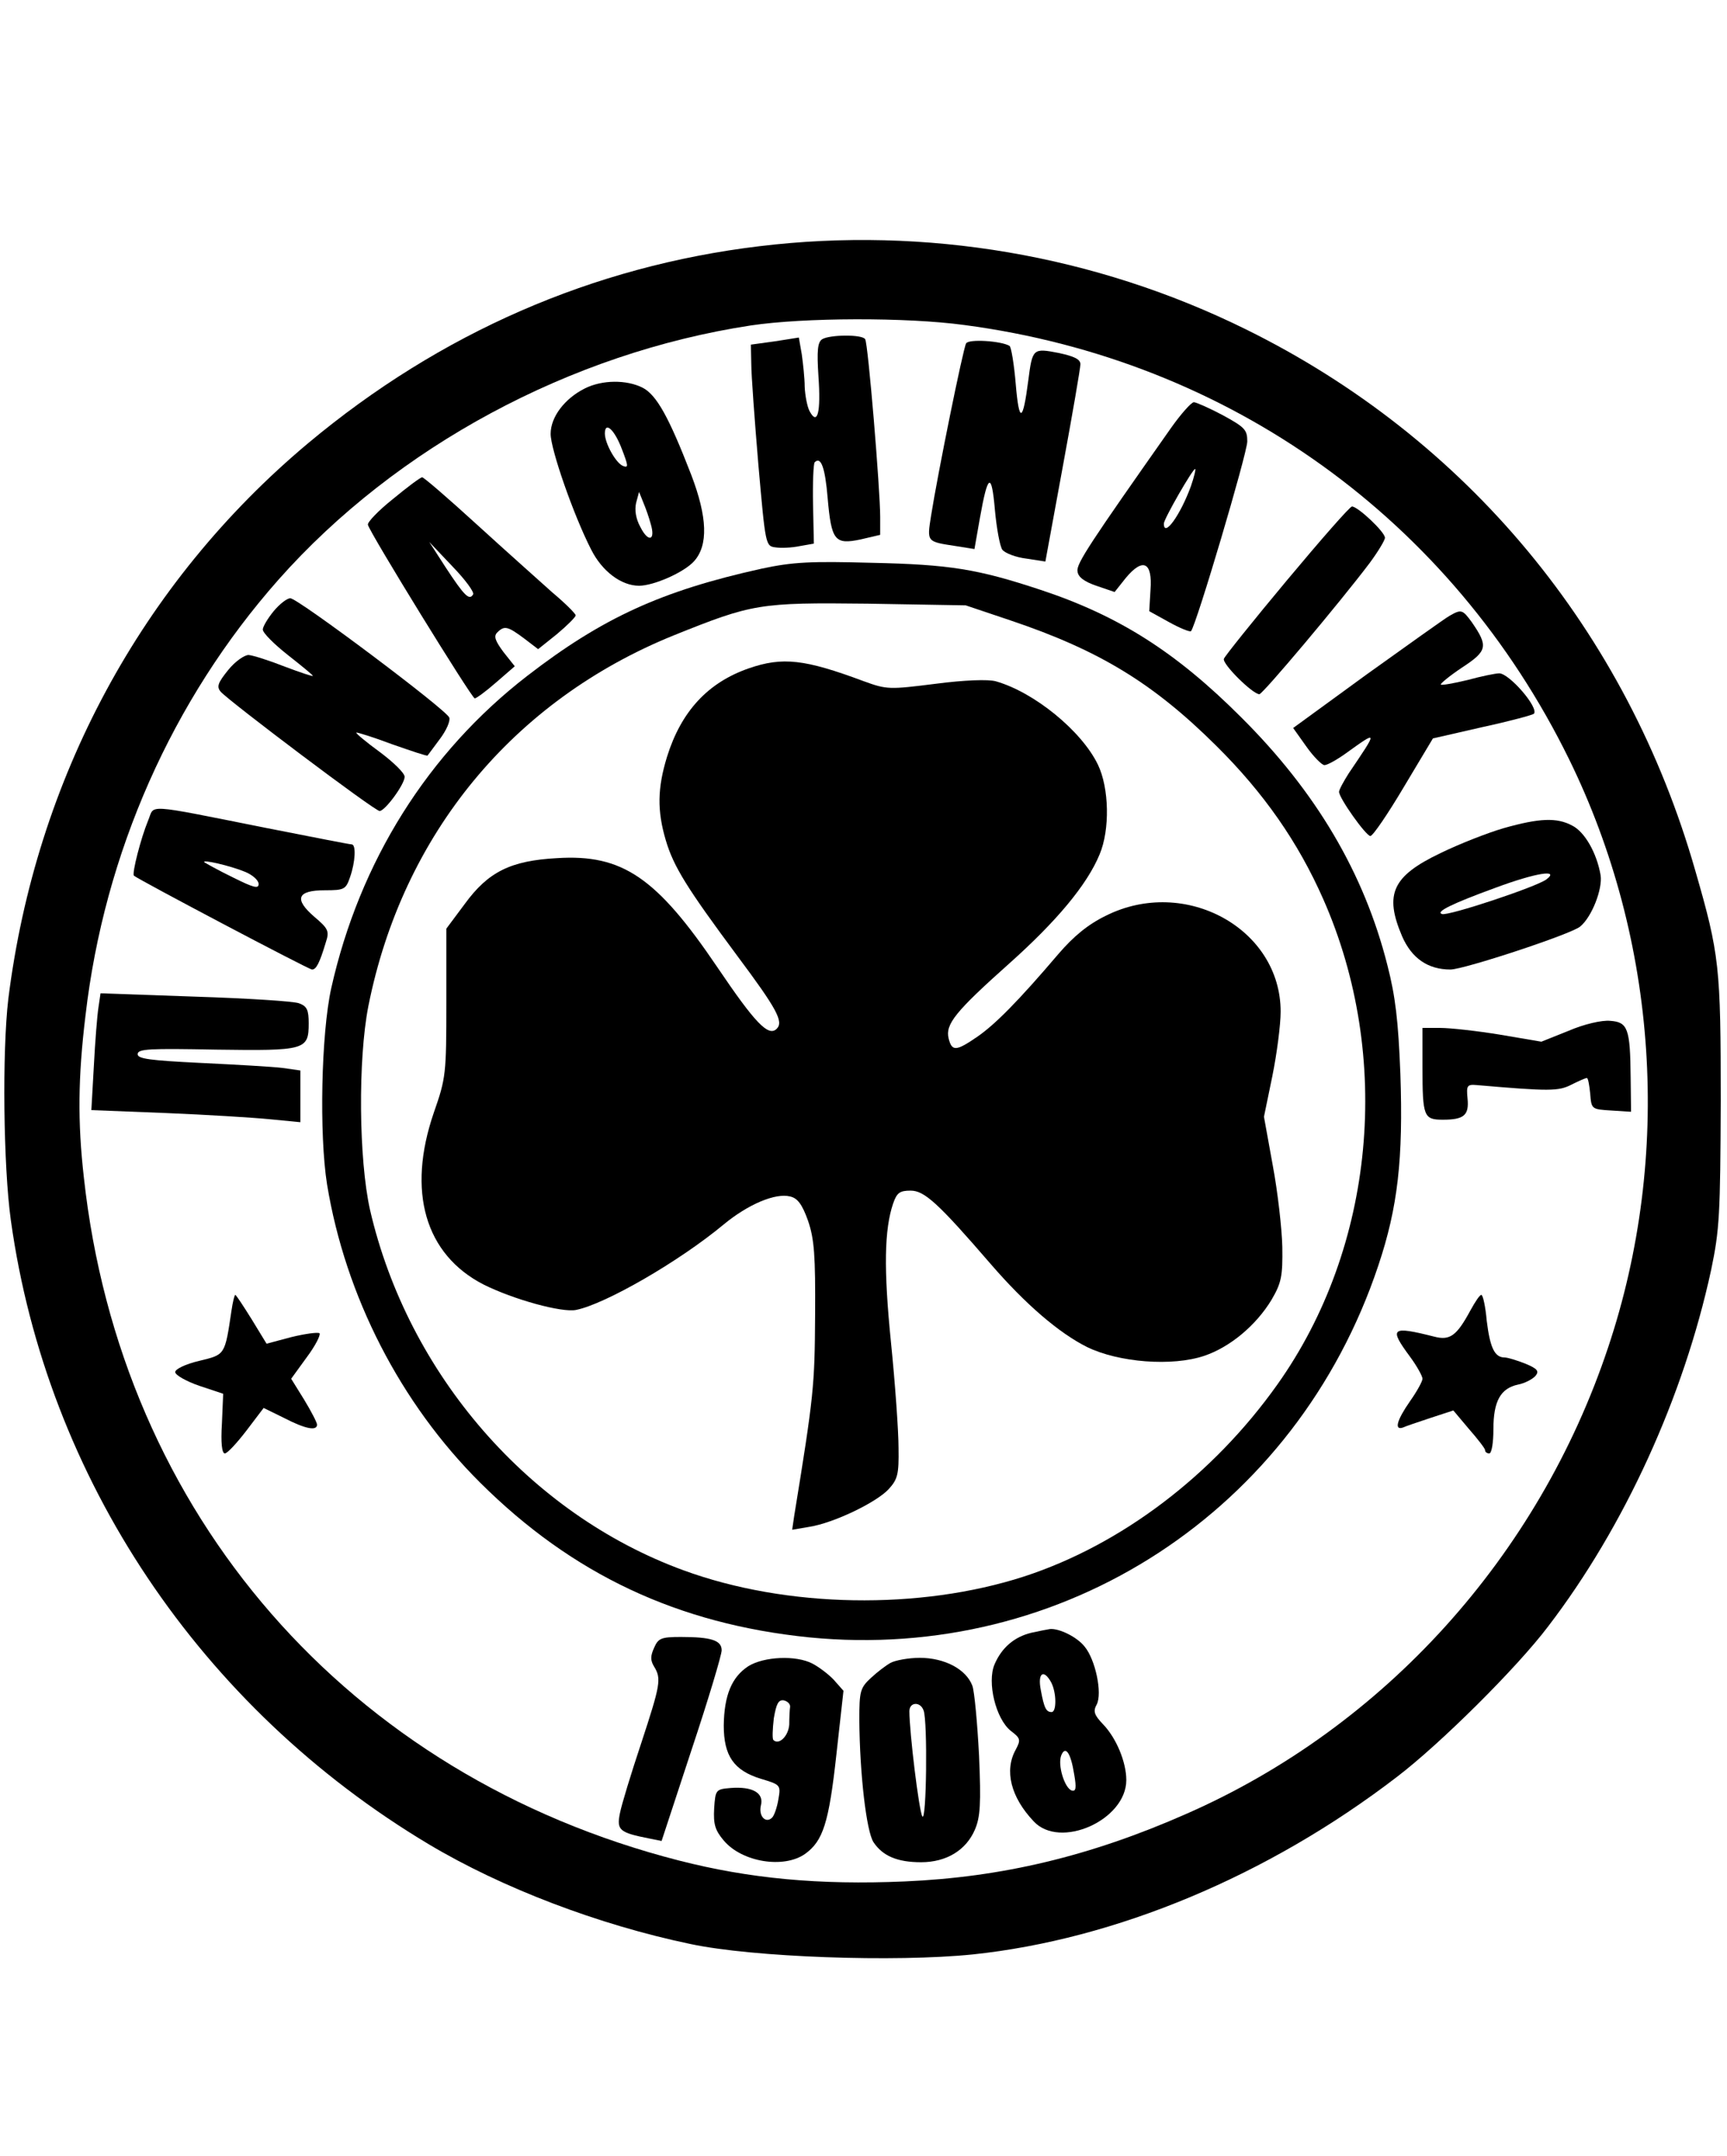 <?xml version="1.0" encoding="UTF-8" standalone="yes"?>
<svg version="1.0" xmlns="http://www.w3.org/2000/svg" width="310pt" height="387pt" viewBox="0 0 414 516" preserveAspectRatio="xMidYMid meet">
  <g transform="translate(0,516) scale(0.1,-0.1)" fill="#000000" stroke="none">
    <path d="M1821 4574 c-400 -48 -766 -208 -1082 -472 -400 -335 -653 -805 -719
-1332 -15 -126 -12 -402 6 -531 86 -619 455 -1169 1002 -1496 176 -105 407
-193 627 -239 150 -32 491 -44 677 -25 342 36 707 188 1016 425 105 80 289
263 363 361 183 239 325 550 391 855 20 96 22 132 23 405 0 322 -3 351 -61
552 -164 574 -548 1037 -1078 1298 -361 178 -768 247 -1165 199z m491 -189
c635 -84 1167 -466 1449 -1040 214 -436 248 -951 94 -1411 -167 -501 -537
-910 -1011 -1118 -231 -102 -443 -152 -675 -162 -206 -9 -373 7 -541 50 -793
203 -1339 830 -1427 1638 -15 132 -14 240 4 388 45 389 208 757 463 1045 282
318 699 543 1132 609 127 19 372 20 512 1z"/>
    <path d="M1858 4346 l-58 -8 1 -47 c0 -25 8 -134 17 -241 17 -192 17 -195 41
-198 13 -2 39 -1 58 3 l34 6 -2 95 c-1 52 1 97 4 100 15 15 25 -13 31 -85 9
-103 17 -113 79 -100 l47 11 0 43 c0 65 -29 416 -36 426 -7 12 -85 11 -103 0
-11 -7 -13 -27 -9 -89 6 -86 -2 -119 -21 -84 -6 11 -11 38 -12 59 0 21 -4 56
-7 78 l-7 40 -57 -9z"/>
    <path d="M2316 4341 c-7 -11 -68 -312 -84 -413 -10 -64 -11 -62 60 -73 l44 -7
13 74 c19 107 28 112 36 20 4 -44 12 -88 18 -96 7 -8 32 -18 58 -21 l45 -7 42
229 c23 125 42 235 42 244 0 12 -15 19 -52 27 -62 12 -63 11 -73 -66 -13 -101
-22 -103 -30 -9 -4 48 -11 90 -15 92 -20 12 -98 17 -104 6z"/>
    <path d="M1402 4233 c-48 -24 -82 -68 -82 -109 0 -37 55 -195 97 -277 26 -52
72 -87 115 -87 35 0 108 32 132 59 34 38 32 105 -7 207 -53 137 -83 192 -117
209 -38 19 -96 19 -138 -2z m89 -146 c15 -39 16 -45 3 -40 -17 6 -44 54 -44
78 0 30 23 10 41 -38z m69 -179 c12 -40 -6 -45 -25 -7 -11 20 -14 41 -10 58
l7 26 10 -25 c6 -14 14 -37 18 -52z"/>
    <path d="M2807 4138 c-192 -273 -227 -325 -224 -343 1 -14 16 -25 45 -35 l44
-15 27 34 c41 49 64 38 59 -29 l-3 -51 47 -26 c27 -15 50 -24 53 -22 12 12
135 427 135 455 0 28 -6 34 -59 63 -32 17 -64 31 -69 31 -6 0 -31 -28 -55 -62z
m48 -139 c-25 -69 -65 -125 -65 -90 0 11 69 131 75 131 2 0 -2 -18 -10 -41z"/>
    <path d="M942 3968 c-35 -28 -62 -56 -60 -62 5 -20 249 -416 256 -416 4 0 27
17 51 38 l45 39 -27 34 c-20 27 -24 38 -15 47 17 17 25 15 64 -14 l34 -26 45
36 c25 21 45 41 45 45 0 4 -25 29 -56 55 -30 27 -111 99 -180 162 -69 63 -128
114 -132 114 -4 0 -35 -23 -70 -52z m192 -229 c-9 -15 -21 -3 -65 64 l-40 62
55 -58 c31 -32 54 -63 50 -68z"/>
    <path d="M3085 3773 c-81 -97 -149 -182 -151 -188 -5 -12 69 -85 85 -85 8 0
193 220 264 314 20 27 37 55 37 61 0 14 -65 75 -79 75 -5 0 -75 -80 -156 -177z"/>
    <path d="M1826 3801 c-240 -53 -382 -118 -562 -257 -238 -184 -402 -445 -470
-749 -24 -109 -29 -350 -10 -470 44 -268 176 -525 367 -715 221 -220 474 -339
789 -371 611 -60 1168 304 1364 891 47 140 60 256 53 460 -5 128 -12 186 -31
260 -56 222 -172 417 -351 595 -156 156 -293 243 -480 305 -151 50 -218 61
-405 65 -147 4 -189 2 -264 -14z m596 -124 c214 -72 343 -151 494 -301 114
-113 196 -231 256 -367 167 -378 124 -835 -110 -1164 -154 -217 -374 -384
-607 -460 -250 -81 -569 -76 -817 15 -369 135 -660 470 -751 864 -27 121 -29
360 -4 488 82 412 347 733 732 889 189 76 205 79 465 76 l235 -4 107 -36z"/>
    <path d="M1795 3562 c-98 -34 -162 -103 -196 -212 -23 -75 -24 -129 -3 -200
19 -64 51 -115 172 -278 94 -126 111 -157 94 -174 -20 -20 -52 14 -142 147
-146 216 -228 272 -385 262 -111 -6 -165 -33 -221 -110 l-44 -59 0 -177 c0
-172 -1 -181 -30 -264 -65 -189 -21 -340 119 -412 72 -36 188 -68 222 -61 70
14 247 116 354 205 58 48 124 76 159 67 18 -4 29 -19 43 -58 15 -44 18 -83 17
-228 -1 -167 -3 -191 -50 -479 l-5 -34 41 7 c58 9 160 58 190 90 22 24 25 36
24 99 0 40 -8 153 -18 252 -18 178 -16 272 5 334 9 26 16 31 42 31 33 0 66
-30 192 -176 83 -96 163 -165 231 -199 76 -37 204 -47 281 -21 62 21 124 73
161 134 24 41 27 57 26 127 -1 44 -11 132 -23 196 l-21 116 20 97 c11 54 20
124 20 155 0 199 -229 325 -419 230 -43 -21 -77 -49 -114 -92 -97 -114 -152
-169 -194 -198 -51 -35 -61 -36 -69 -4 -8 34 16 64 146 180 112 100 186 188
216 261 25 59 23 159 -4 215 -39 81 -153 174 -245 200 -18 5 -75 3 -144 -6
-111 -14 -117 -14 -172 6 -142 53 -195 59 -276 31z"/>
    <path d="M656 3699 c-14 -17 -26 -37 -26 -44 0 -8 27 -35 60 -61 33 -26 60
-48 60 -50 0 -2 -30 8 -67 22 -38 15 -76 27 -87 28 -10 0 -32 -15 -49 -36 -25
-31 -28 -40 -18 -52 19 -22 369 -286 381 -286 13 0 60 64 60 82 0 9 -27 35
-59 59 -33 24 -58 45 -57 47 2 1 41 -11 86 -28 46 -16 84 -29 85 -27 1 1 14
19 29 39 16 21 26 44 23 52 -7 19 -363 286 -381 286 -8 0 -26 -14 -40 -31z"/>
    <path d="M3475 3688 c-11 -6 -100 -70 -198 -140 l-177 -129 32 -45 c17 -24 37
-44 43 -44 7 0 30 13 51 28 78 56 78 57 7 -48 -12 -19 -23 -39 -23 -44 0 -15
64 -105 75 -106 6 0 42 53 80 117 l70 117 118 27 c65 14 120 29 124 32 13 14
-59 97 -83 97 -9 0 -43 -7 -76 -16 -33 -8 -62 -13 -64 -11 -2 2 21 21 51 41
61 40 63 51 23 109 -22 30 -25 31 -53 15z"/>
    <path d="M355 3197 c-17 -41 -39 -126 -34 -132 10 -9 419 -225 427 -225 10 0
18 15 33 65 9 27 6 33 -27 61 -50 43 -42 64 25 64 46 0 50 2 60 31 13 37 15
79 4 79 -5 0 -96 18 -203 39 -301 60 -268 57 -285 18z m233 -123 c17 -7 32
-20 32 -29 0 -12 -12 -9 -62 16 -35 17 -65 34 -68 36 -8 8 62 -8 98 -23z"/>
    <path d="M3605 3179 c-38 -11 -107 -38 -152 -60 -115 -55 -135 -98 -92 -199
23 -53 62 -80 116 -80 32 0 290 85 311 103 28 23 54 90 49 123 -9 53 -38 104
-68 119 -37 20 -79 18 -164 -6z m102 -123 c-24 -18 -235 -88 -250 -83 -17 5
24 25 128 63 97 36 155 45 122 20z"/>
    <path d="M236 2749 c-3 -19 -8 -82 -11 -140 l-6 -106 178 -7 c98 -4 211 -11
251 -15 l72 -7 0 62 0 62 -42 6 c-24 3 -112 8 -195 12 -124 6 -153 10 -153 21
0 13 28 14 188 11 214 -3 222 -1 222 63 0 32 -4 41 -23 48 -12 5 -125 12 -249
16 l-227 8 -5 -34z"/>
    <path d="M3760 2693 l-65 -26 -100 17 c-55 9 -119 16 -142 16 l-43 0 0 -94 c0
-119 3 -126 49 -126 51 0 63 11 59 51 -3 31 -1 34 22 32 174 -15 196 -15 227
1 18 9 34 16 37 16 3 0 6 -17 8 -37 3 -38 3 -38 51 -41 l47 -3 -1 83 c-1 117
-7 132 -49 135 -20 2 -63 -8 -100 -24z"/>
    <path d="M555 2023 c-16 -108 -15 -106 -77 -121 -34 -8 -58 -20 -58 -27 0 -7
26 -22 58 -33 l57 -19 -3 -71 c-3 -47 0 -72 7 -72 6 0 29 25 52 55 l41 54 49
-24 c50 -26 79 -32 79 -16 0 5 -14 32 -31 60 l-31 50 37 51 c21 28 34 54 31
58 -4 3 -34 -1 -67 -9 l-60 -16 -36 59 c-20 32 -37 58 -39 58 -2 0 -6 -17 -9
-37z"/>
    <path d="M3525 2023 c-33 -61 -49 -73 -87 -63 -103 26 -109 21 -58 -48 17 -23
30 -47 30 -53 0 -6 -13 -30 -30 -54 -32 -46 -38 -70 -17 -63 6 3 36 13 66 23
l55 18 37 -44 c21 -24 39 -47 39 -51 0 -5 5 -8 10 -8 6 0 10 26 10 58 0 67 17
98 59 107 16 3 35 13 42 21 9 11 5 17 -24 29 -20 8 -43 15 -50 15 -24 0 -35
23 -43 88 -3 34 -9 62 -13 62 -4 0 -15 -17 -26 -37z"/>
    <path d="M2472 1250 c-41 -10 -71 -36 -88 -76 -18 -43 3 -130 39 -159 24 -18
24 -22 12 -45 -28 -50 -12 -114 43 -172 63 -68 222 3 222 99 0 43 -24 101 -56
134 -21 22 -24 31 -15 47 14 27 -3 108 -29 139 -18 23 -61 44 -83 42 -7 -1
-27 -5 -45 -9z m48 -119 c13 -25 13 -71 1 -71 -13 0 -18 9 -26 53 -8 41 7 51
25 18z m55 -220 c6 -34 4 -42 -6 -39 -17 6 -34 61 -25 84 10 25 23 6 31 -45z"/>
    <path d="M1568 1214 c-9 -20 -9 -30 0 -45 18 -29 15 -44 -31 -184 -24 -72 -47
-147 -51 -168 -8 -40 -1 -46 70 -60 l30 -6 72 219 c40 120 72 227 72 238 0 24
-25 32 -98 32 -47 0 -54 -3 -64 -26z"/>
    <path d="M1794 1170 c-40 -26 -58 -70 -59 -142 0 -73 24 -108 89 -128 47 -14
48 -15 42 -49 -3 -19 -10 -39 -15 -44 -15 -15 -33 3 -27 29 8 30 -20 46 -72
42 -36 -3 -37 -4 -40 -49 -2 -38 2 -52 23 -77 44 -52 144 -68 195 -32 43 31
57 74 75 238 l17 153 -23 26 c-13 14 -36 31 -51 39 -40 21 -117 17 -154 -6z
m100 -98 c-1 -6 -2 -26 -2 -42 -2 -28 -25 -50 -38 -37 -3 3 -2 26 1 52 6 35
11 45 24 43 9 -2 16 -9 15 -16z"/>
    <path d="M2135 1178 c-11 -6 -32 -22 -47 -36 -26 -24 -28 -32 -28 -101 1 -130
17 -267 34 -293 22 -33 57 -48 114 -48 61 0 108 29 129 78 13 30 15 62 10 178
-4 77 -11 153 -16 167 -15 40 -67 67 -126 67 -27 0 -59 -6 -70 -12z m79 -114
c10 -25 7 -271 -3 -254 -8 13 -31 202 -31 252 0 22 26 24 34 2z"/>
  </g>
</svg>